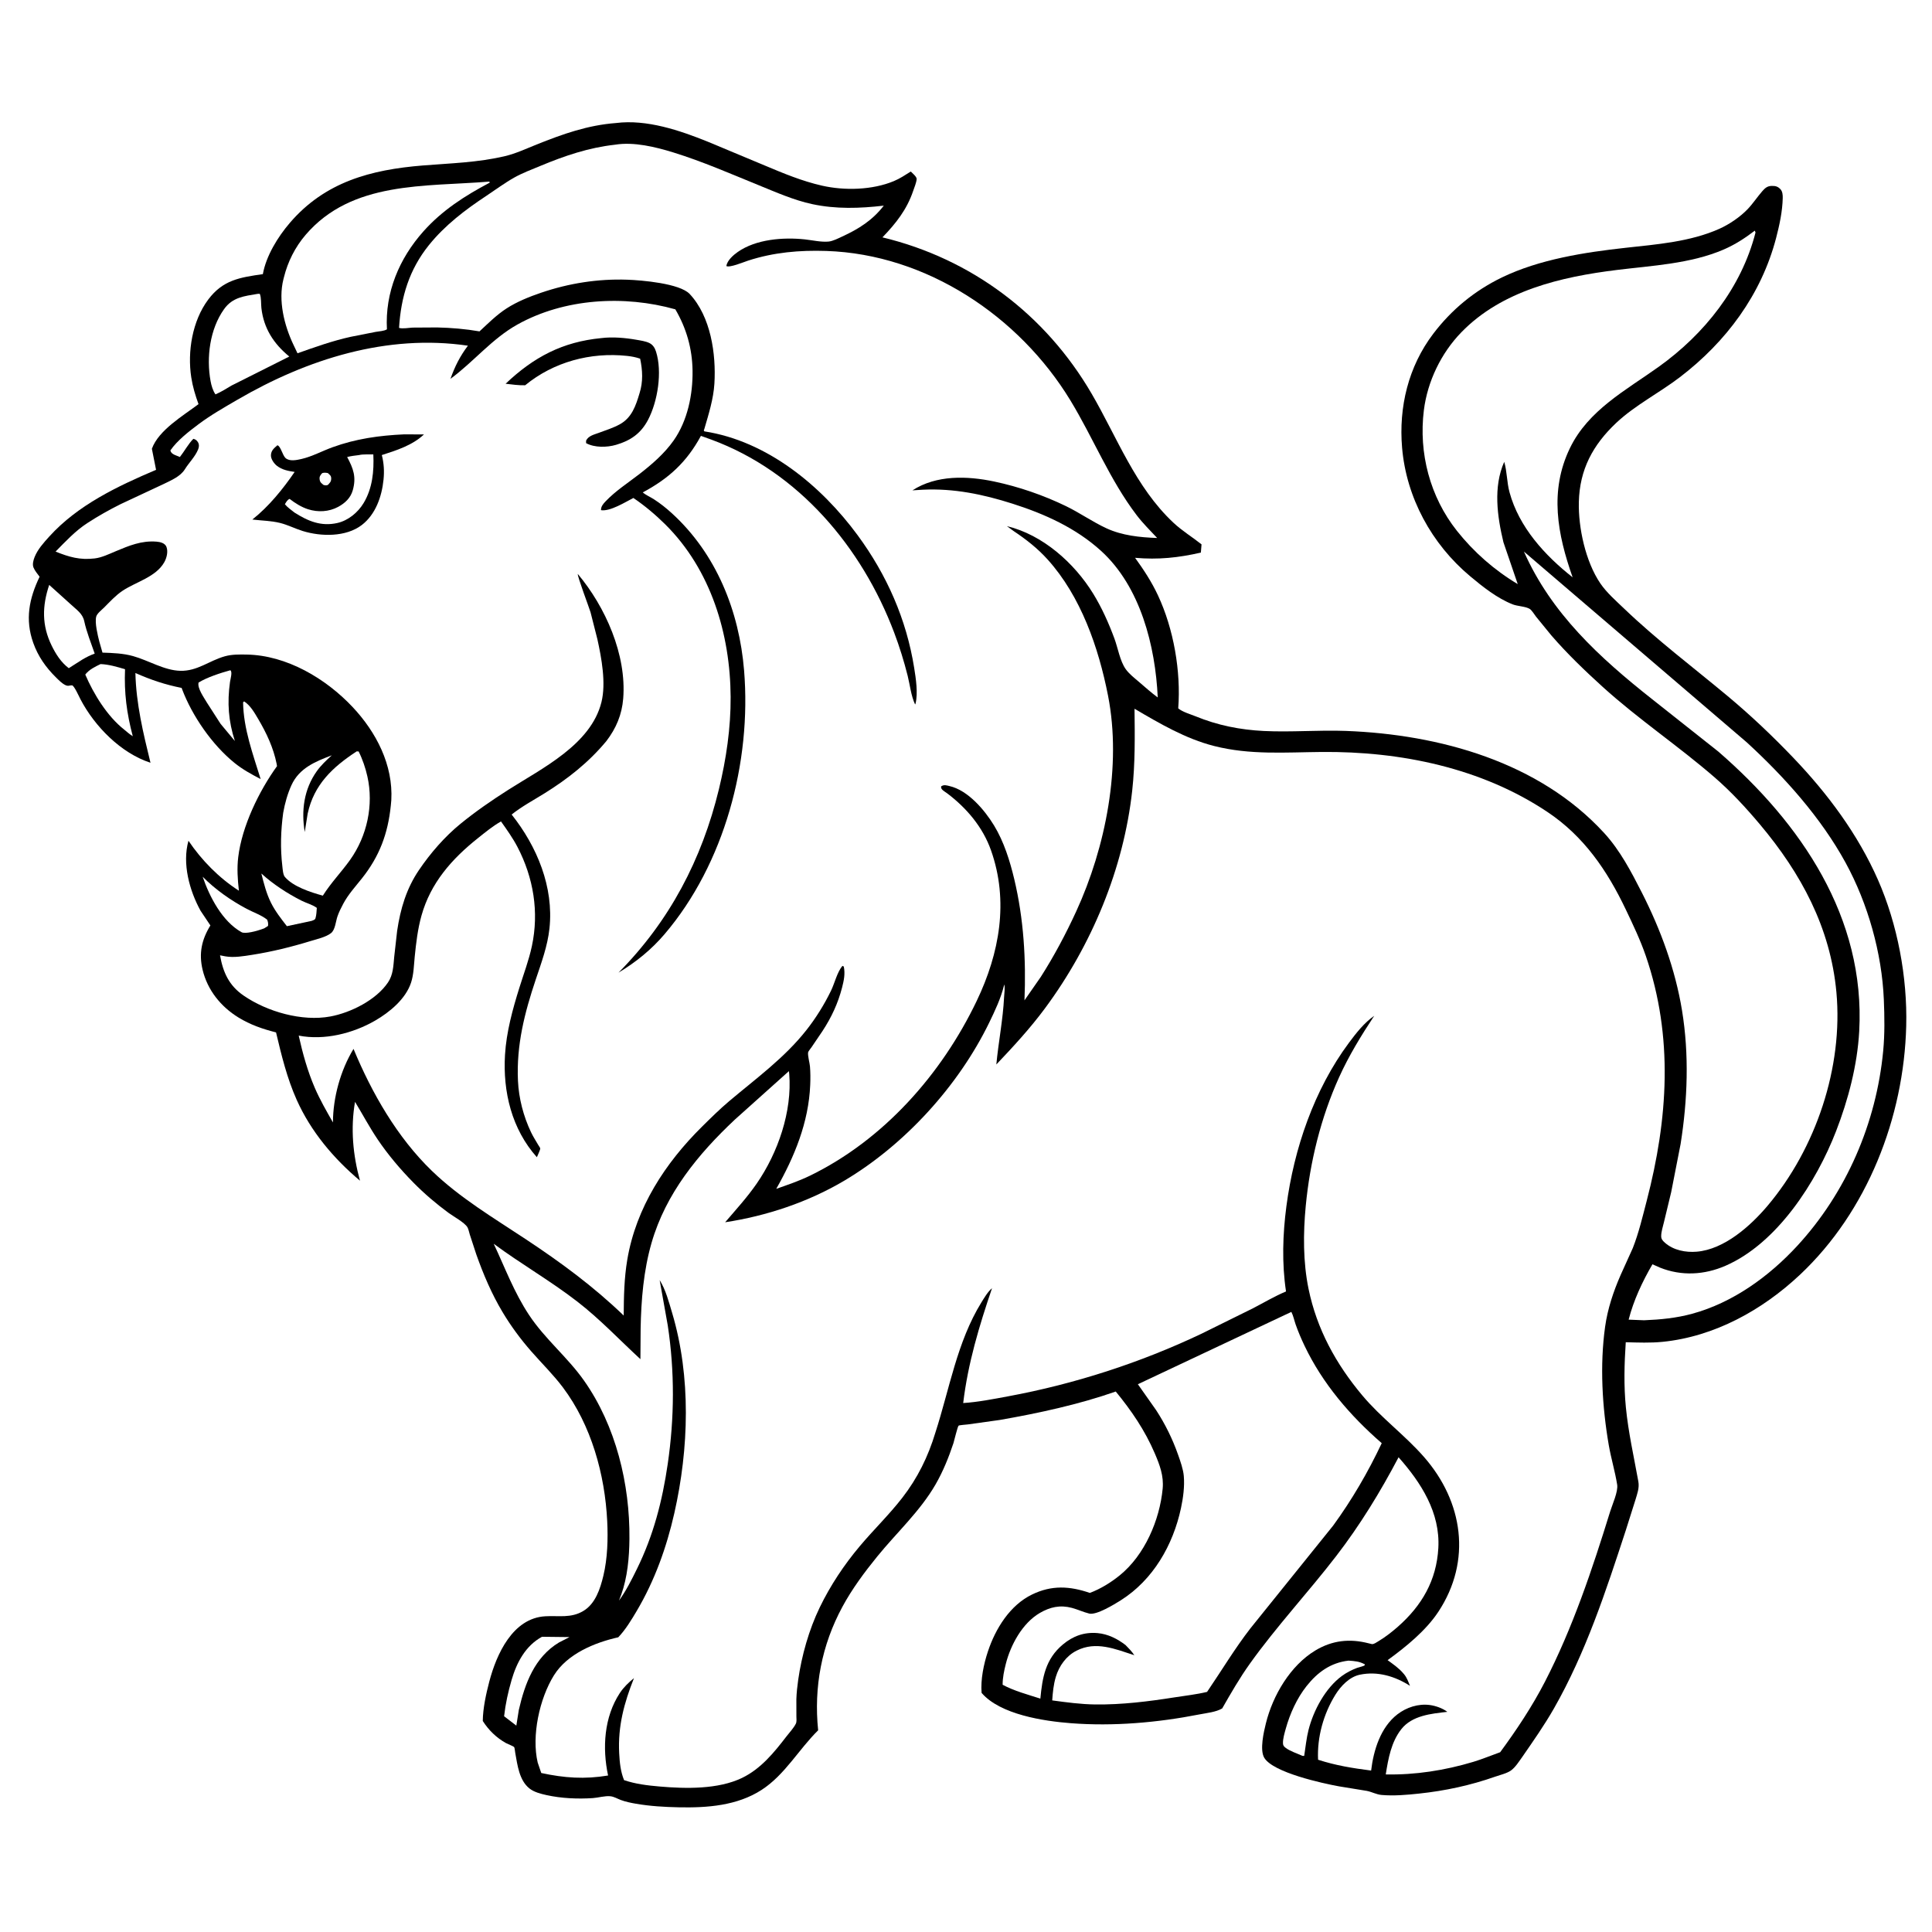 <svg version="1.1" xmlns="http://www.w3.org/2000/svg" style="display: block;" viewBox="0 0 2048 2048" width="1024" height="1024">
<path transform="translate(0,0)" fill="rgb(255,255,255)" d="M -0 -0 L 2048 0 L 2048 2048 L -0 2048 L -0 -0 z"/>
<path transform="translate(0,0)" fill="rgb(0,0,0)" d="M 652.946 130.417 C 685.584 126.285 720.709 138.253 750.496 150.293 L 810.796 175.48 C 830.584 183.813 850.361 192.039 871.378 196.803 C 895.273 202.219 924.72 201.514 947.616 191.939 C 953.926 189.301 959.708 185.463 965.473 181.823 C 967.208 183.617 971.849 187.375 971.694 189.79 C 971.453 193.52 969.245 198.689 968.035 202.271 C 961.331 222.123 949.802 236.704 935.435 251.608 C 1029.94 274.389 1108.4 333.499 1157.3 417.535 C 1184.39 464.092 1203.65 516.399 1243.82 554.055 C 1253.13 562.776 1263.79 569.194 1273.67 577.045 L 1272.97 585.776 C 1248.92 591.241 1227.86 593.457 1203.23 591.306 C 1212.47 604.069 1220.75 616.712 1227.45 631.02 C 1244.13 666.64 1251.97 711.689 1248.97 750.887 C 1253.46 754.725 1261.95 757.09 1267.48 759.358 C 1290.68 768.864 1314.55 773.626 1339.55 774.871 C 1368.57 776.317 1397.74 773.711 1426.83 774.812 C 1526.11 778.571 1631.54 807.728 1700.6 883.151 C 1717.4 901.502 1729.22 924.166 1740.44 946.211 C 1760.4 985.451 1775.86 1027.53 1783.01 1071.1 C 1790.68 1117.9 1788.91 1166.02 1781.5 1212.73 L 1771.52 1263.74 L 1763.93 1295.24 C 1762.85 1299.9 1760.92 1305.62 1760.92 1310.37 C 1760.91 1313.46 1762.52 1315.23 1764.78 1317.25 C 1773.83 1325.35 1786.91 1327.84 1798.67 1326.84 C 1827.81 1324.37 1855.47 1299.71 1873.54 1278.35 C 1924.96 1217.55 1953.98 1131.2 1946.66 1051.75 C 1940.36 983.364 1909.17 925.752 1865.66 873.966 C 1850.81 856.303 1834.95 839.114 1817.5 823.992 C 1779.08 790.691 1736.61 762.291 1698.93 728.131 C 1679.95 710.924 1661.24 692.934 1644.48 673.549 L 1628.27 653.69 C 1626.58 651.521 1623.79 646.871 1621.57 645.47 C 1617.38 642.82 1608.57 642.649 1603.5 640.659 C 1587.04 634.193 1571.64 621.928 1558.23 610.682 C 1517.57 576.584 1490.78 527.482 1486.27 474.553 C 1482.6 431.422 1492.91 388.557 1519.31 353.786 C 1538.74 328.181 1563.06 308.173 1592.05 294.126 C 1631.82 274.861 1679.94 267.43 1723.47 262.651 C 1756.55 259.018 1791.82 256.29 1822.54 242.565 C 1833.06 237.861 1844.36 230.197 1852.38 221.905 C 1858.08 216.006 1862.65 208.927 1868.04 202.74 C 1870.84 199.542 1873.3 197.23 1877.74 197.098 C 1881.87 196.975 1884.45 197.496 1887.36 200.593 C 1889.59 202.964 1889.84 206.865 1889.77 209.912 C 1889.46 224.063 1886.33 238.566 1882.76 252.247 C 1867.02 312.461 1829.75 362.397 1780.75 399.836 C 1759.1 416.38 1733.01 429.677 1713.29 448.262 C 1688.53 471.603 1674.46 497.677 1673.64 532.153 C 1673 559.381 1680.73 595.287 1696.35 618.319 C 1703.08 628.244 1713 636.864 1721.63 645.135 C 1756.3 678.356 1794.5 707.107 1831.29 737.795 C 1855.93 758.341 1878.93 780.172 1901.09 803.353 C 1937.38 841.325 1969.47 884.339 1990.72 932.647 C 2011.51 979.93 2021.98 1035.95 2020.67 1087.6 C 2018.22 1184.49 1979.45 1284.12 1908.14 1351.17 C 1868.25 1388.68 1817.52 1416.86 1762.45 1422.39 C 1749.54 1423.69 1736.32 1423.16 1723.37 1422.81 C 1721.84 1445.99 1721.22 1468.66 1723.49 1491.83 C 1726.12 1518.57 1731.98 1544.18 1736.72 1570.5 C 1737.94 1577.31 1735.56 1583.32 1733.67 1589.75 L 1723.47 1622 C 1702.41 1686.43 1680.92 1752.04 1647.17 1811.15 C 1636.99 1828.97 1625.27 1845.63 1613.62 1862.5 C 1610.29 1867.13 1606.37 1873.41 1601.76 1876.73 C 1597.4 1879.88 1590.16 1881.51 1585.07 1883.3 C 1558.64 1892.6 1531.88 1898.35 1504.04 1901.3 C 1491.23 1902.66 1477.53 1903.88 1464.64 1902.74 C 1458.88 1902.23 1454.33 1899.47 1448.8 1898.4 L 1419.34 1893.59 C 1402.02 1890.44 1349.34 1878.96 1340.13 1863.25 C 1335.23 1854.88 1339.63 1836 1341.88 1826.88 C 1349.19 1797.23 1367.8 1765.48 1394.44 1749.5 C 1412.3 1738.78 1430.81 1736.79 1450.83 1741.98 L 1454.38 1742.83 C 1456.62 1742.88 1459.01 1741.07 1460.89 1739.95 C 1468.25 1735.58 1475.37 1730.05 1481.8 1724.4 C 1507.28 1701.97 1522.76 1675.25 1524.69 1641.02 C 1526.81 1603.47 1506.45 1571.74 1482.54 1544.77 C 1463.18 1581.52 1441.75 1616.61 1416.37 1649.56 C 1386.64 1688.16 1353.35 1723.79 1324.96 1763.5 C 1314.08 1778.71 1304.85 1794.79 1295.58 1811 C 1289.02 1814.93 1278.91 1815.88 1271.5 1817.34 C 1227.13 1826.06 1180.26 1830.15 1135.09 1826.66 C 1106.51 1824.45 1060.26 1817.55 1040.53 1794.52 C 1039.37 1780.39 1042.79 1763.94 1047.26 1750.51 C 1055.27 1726.4 1070.52 1701.66 1093.98 1690.26 C 1114.78 1680.15 1133.91 1681.23 1155.28 1688.56 C 1166.64 1684.29 1177.71 1677.47 1187.1 1669.82 C 1213.41 1648.39 1229.29 1611.46 1232.47 1578.11 C 1233.77 1564.47 1229.35 1552.85 1224.06 1540.5 C 1213.66 1516.23 1199.44 1495.43 1182.75 1475.07 C 1143.24 1488.9 1101.11 1497.98 1059.92 1505.2 L 1026 1509.94 C 1024.78 1510.09 1016.8 1510.7 1016.19 1511.23 C 1014.99 1512.28 1011.5 1527.37 1010.68 1529.83 C 1005.67 1544.89 999.698 1559.72 991.764 1573.5 C 975.416 1601.9 950.441 1624.69 929.911 1649.95 C 916.346 1666.64 903.217 1684.32 892.986 1703.26 C 870.944 1744.04 862.556 1788.38 867.268 1834.2 C 846.595 1854.51 832.07 1881.34 807.349 1897.35 C 781.45 1914.13 749.662 1916.44 719.579 1915.82 C 704.303 1915.5 689.236 1914.63 674.156 1912.04 C 668.811 1911.12 663.084 1909.96 658 1908.04 C 654.454 1906.7 650.824 1904.48 647 1904.1 C 641.159 1903.5 634.305 1905.67 628.354 1906.06 C 612.309 1907.12 595.041 1906.36 579.265 1902.86 C 573.232 1901.52 566.159 1899.75 561.242 1895.85 C 550.411 1887.25 548.546 1871.15 546.237 1858.48 C 546.056 1857.49 545.53 1852.65 545.078 1852.08 C 544.191 1850.97 538.107 1848.71 536.5 1847.82 C 526.312 1842.17 517.99 1834.08 511.765 1824.3 C 511.897 1810.9 515.251 1795.58 518.654 1782.61 C 526.233 1753.71 543.397 1715.3 578 1713.32 C 592.544 1712.48 605.151 1715.57 618.377 1707.68 C 631.182 1700.05 636.294 1684.1 639.607 1670.31 C 644.004 1652 644.598 1631.3 643.671 1612.48 C 641.232 1562.94 626.787 1510.79 596.745 1470.77 C 586.508 1457.14 574.224 1445.15 563.013 1432.33 C 551.714 1419.41 541.502 1405.57 532.692 1390.83 C 521.2 1371.6 512.35 1350.82 504.899 1329.74 L 497.999 1308.66 C 497.312 1306.53 496.626 1302.84 495.53 1300.99 C 492.527 1295.93 480.533 1289.41 475.5 1285.71 C 462.325 1276.02 449.808 1265.35 438.324 1253.7 C 424.476 1239.65 411.212 1223.99 400.207 1207.64 C 391.6 1194.84 384.346 1181.17 376.339 1168 C 371.489 1196.03 374.077 1224.33 381.6 1251.58 C 353.557 1227.99 329.545 1199.49 314.5 1165.86 C 304.28 1143.02 298.355 1118.66 292.622 1094.4 C 278.437 1090.8 265.362 1086.31 252.811 1078.61 C 234.074 1067.12 219.93 1049.56 214.763 1028 C 210.597 1010.62 213.787 996.002 223.019 981.009 L 212.58 965.403 C 200.839 944.068 192.954 915.403 199.787 891.243 C 213.623 911.803 232.33 930.846 253.243 944.181 C 251.912 932.233 251.084 920.583 252.53 908.585 C 256.466 875.925 274.485 838.676 293.639 812.152 L 293.275 809.83 C 289.878 792.664 282.448 776.942 273.604 761.998 C 269.622 755.272 265.457 747.889 258.818 743.5 L 257.682 744.5 C 258.103 772.525 268.104 799.326 276.275 825.811 C 266.613 820.836 257.229 815.68 248.731 808.832 C 224.96 789.677 203.647 758.843 192.974 730.441 L 192.527 729.225 C 174.785 725.673 160.14 720.745 143.532 713.415 C 144.284 745.98 151.822 777.068 159.521 808.552 C 128.13 798.364 100.371 770.003 85.361 741.377 C 84.063 738.901 78.559 726.614 76.388 726.5 C 73.662 726.357 72.584 727.693 69.6 726.355 C 65.733 724.621 62.277 720.953 59.279 718.01 C 48.589 707.514 40.315 695.704 35.27 681.524 C 26.406 656.611 30.859 634.55 41.974 611.356 C 39.763 608.387 36.899 605.013 35.5 601.575 C 34.135 598.22 35.409 593.687 36.691 590.469 C 39.952 582.28 46.364 575.222 52.196 568.784 C 82.476 535.355 124.579 515.414 165.433 498.031 L 161.005 475.719 C 168.004 456.015 194.337 440.55 210.435 428.398 C 207.053 419.124 204.253 409.807 202.745 400.034 C 198.536 372.743 203.852 340.132 220.692 317.595 C 236.297 296.709 254.389 294.07 278.644 290.596 C 282.136 271.147 294.472 251.186 307.147 236.369 C 344.433 192.784 393.12 179.875 448.223 175.41 C 477.818 173.013 506.398 172.367 535.494 165.458 C 546.906 162.748 558.015 157.514 568.884 153.168 C 596.738 142.032 622.754 132.735 652.946 130.417 z"/>
<path transform="translate(0,0)" fill="rgb(255,255,255)" d="M 244.142 710.5 C 246.653 711.98 244.221 719.955 243.798 722.989 C 240.739 744.921 242.151 764.476 248.983 785.507 L 233.796 767.267 L 219.402 744.899 C 216.508 739.862 208.901 729.483 210.5 723.53 C 219.689 717.886 233.586 713.423 244.142 710.5 z"/>
<path transform="translate(0,0)" fill="rgb(255,255,255)" d="M 214.833 929.36 C 228.176 942.918 244.631 954.417 261.401 963.367 C 268.462 967.136 276.935 969.901 283.173 974.878 C 284.206 977.388 284.365 978.799 284.139 981.5 L 280.129 984.061 L 276.783 985.269 C 272.677 986.7 260.033 990.376 256.03 988.149 C 235.595 976.778 222.055 950.533 214.833 929.36 z"/>
<path transform="translate(0,0)" fill="rgb(255,255,255)" d="M 277.045 925.964 C 289.529 937.329 304.281 946.902 319.289 954.583 C 324.468 957.233 331.267 958.98 335.845 962.392 C 335.525 965.966 335.485 969.96 334.417 973.391 C 333.844 975.235 332.146 975.361 330.5 976.13 L 304.118 981.799 C 298.03 973.964 291.723 965.913 287.276 957.001 C 282.381 947.194 279.707 936.537 277.045 925.964 z"/>
<path transform="translate(0,0)" fill="rgb(255,255,255)" d="M 574.542 1735.05 L 603.714 1735.38 L 592.5 1741.12 C 566.671 1756.71 556.416 1784.57 549.983 1812.57 L 547.333 1829.23 L 534.369 1819.3 C 535.84 1806.16 538.639 1793.42 542.343 1780.73 C 547.751 1762.2 557.107 1744.57 574.542 1735.05 z"/>
<path transform="translate(0,0)" fill="rgb(255,255,255)" d="M 106.589 703.952 C 115.337 704.292 124.206 706.912 132.54 709.413 C 131.505 734.492 134.315 756.068 140.747 780.422 C 137.473 778.447 134.551 775.789 131.594 773.371 C 113.683 759.249 99.301 735.805 90.394 715.075 C 94.497 709.717 100.672 706.818 106.589 703.952 z"/>
<path transform="translate(0,0)" fill="rgb(255,255,255)" d="M 1429.51 1760.34 C 1436.29 1760.83 1440.74 1761.04 1446.81 1764.28 C 1446.71 1764.64 1446.78 1765.12 1446.5 1765.36 C 1445.41 1766.31 1440.13 1767.42 1438.5 1768.05 C 1432.87 1770.21 1427.32 1773.02 1422.46 1776.59 C 1404.93 1789.47 1392.34 1813.1 1387.08 1833.82 C 1384.8 1842.79 1383.95 1852.23 1382.5 1861.36 L 1380.5 1861.25 C 1375 1858.68 1367.23 1856.28 1362.58 1852.57 C 1360.87 1851.21 1360.1 1850.21 1360.01 1848 C 1359.83 1843.29 1361.68 1837.11 1362.96 1832.5 C 1367.38 1816.62 1374.74 1800.28 1385.01 1787.32 C 1396.63 1772.64 1410.62 1762.51 1429.51 1760.34 z"/>
<path transform="translate(0,0)" fill="rgb(255,255,255)" d="M 52.157 620.036 L 75.5 641.069 C 81.171 646.424 87.54 650.332 89.28 658.395 C 91.769 669.926 96.51 681.691 100.391 692.847 C 95.616 694.55 91.551 696.638 87.217 699.199 L 72.892 708.297 C 64.719 702.119 59.271 693.558 54.809 684.472 C 44.218 662.905 44.664 642.416 52.157 620.036 z"/>
<path transform="translate(0,0)" fill="rgb(255,255,255)" d="M 273.122 311.5 L 275.373 311.424 C 277.13 315.704 276.57 321.849 277.09 326.517 C 279.485 348.012 290.164 364.48 306.671 377.94 L 245.5 408.667 C 239.906 412.008 234.392 415.498 228.385 418.058 C 225.588 413.925 224.101 408.817 223.209 403.938 C 218.627 378.901 222.419 348.899 237.5 327.722 C 246.558 315.002 258.876 313.949 273.122 311.5 z"/>
<path transform="translate(0,0)" fill="rgb(255,255,255)" d="M 378.058 796.5 L 380.152 796.558 C 384.297 804.792 387.455 814.142 389.467 823.132 C 396.26 853.491 389.088 886.228 371.142 911.463 C 361.843 924.539 350.907 935.647 342.228 949.428 C 329.441 945.889 310.682 939.962 301.885 929.467 C 299.976 927.19 299.643 921.157 299.296 918.222 C 297.053 899.255 297.619 880.501 300.198 861.605 C 301.958 851.663 304.759 841.551 308.94 832.345 C 317.156 814.25 334.281 807.226 351.718 800.668 C 346.01 805.842 340.209 811.291 335.737 817.597 C 322.186 836.703 319.225 859.326 323.039 881.989 L 326.139 862.5 C 332.814 831.559 352.735 813.104 378.058 796.5 z"/>
<path transform="translate(0,0)" fill="rgb(255,255,255)" d="M 518.73 192.5 C 519.14 192.843 518.855 192.554 519 193.687 C 492.819 207.52 468.821 222.874 448.945 245.146 C 423.13 274.072 408.023 310.051 410.169 349.079 C 407.234 350.979 401.812 351.163 398.227 351.814 L 372 356.99 C 352.701 361.197 333.964 367.925 315.359 374.477 L 311.018 365.351 C 301.254 344.808 294.748 318.576 300.448 295.969 L 300.957 294 C 305.061 277.432 312.811 261.989 323.931 249 C 373.062 191.608 450.454 198.125 518.73 192.5 z"/>
<path transform="translate(0,0)" fill="rgb(255,255,255)" d="M 1615.41 584.682 L 1851.65 786.927 C 1891.66 823.61 1930.38 866.858 1956.45 914.594 C 1980.06 957.829 1994.89 1010.3 1996.94 1059.58 C 1997.69 1077.58 1997.97 1096.21 1996.25 1114.16 C 1988.96 1190.51 1957.23 1264.16 1905.16 1320.65 C 1875.22 1353.13 1836.87 1380.9 1793.8 1392.63 C 1776.88 1397.24 1760.2 1398.83 1742.76 1399.54 L 1726.43 1398.88 C 1731.67 1378.35 1741.03 1358.46 1751.66 1340.19 L 1759.73 1343.76 C 1782.51 1352.85 1806.68 1351.51 1829 1341.81 C 1884.06 1317.87 1925.46 1252.9 1946.29 1199.14 C 1959.21 1165.81 1968.85 1129.1 1970.84 1093.27 C 1977.52 972.471 1909.07 872.657 1821.45 796.661 L 1751.04 740.932 C 1695.61 697.131 1644.52 650.373 1615.41 584.682 z"/>
<path transform="translate(0,0)" fill="rgb(255,255,255)" d="M 1860.16 244.5 L 1860.91 246.5 C 1845.96 304.971 1806.77 354.154 1758.26 388.852 C 1723.39 413.79 1683.66 434.741 1664.19 475.018 C 1642.18 520.561 1650.97 566.426 1667.06 611.995 C 1637.58 588.772 1610.24 558.885 1600.15 521.818 C 1597.25 511.136 1597.61 500.055 1594.54 489.566 C 1582.74 516.208 1587.13 547.381 1593.69 574.78 L 1608.86 619.167 C 1584.2 604.489 1562.26 585.223 1544.41 562.724 C 1515.86 526.742 1503.69 480.271 1509.36 434.845 C 1513.18 404.308 1527.65 374.299 1549.1 352.222 C 1592.07 307.991 1654.72 293.469 1713.98 286.166 C 1751.3 281.566 1792.23 279.589 1827.13 264.526 C 1839.21 259.311 1849.75 252.461 1860.16 244.5 z"/>
<path transform="translate(0,0)" fill="rgb(255,255,255)" d="M 1368.88 1390.67 C 1370.93 1394.55 1371.97 1399.79 1373.44 1403.99 C 1376.17 1411.75 1379.36 1419.21 1382.9 1426.63 C 1402.09 1466.87 1431.31 1500.81 1464.69 1529.82 C 1450.3 1560.35 1433.09 1589.92 1413.2 1617.2 L 1325.61 1725.97 C 1308.76 1747.7 1294.98 1770.86 1279.55 1793.47 C 1268.24 1796.21 1256.49 1797.47 1245 1799.28 C 1217.35 1803.64 1189.05 1807.15 1161 1806.8 C 1145.69 1806.61 1130.53 1804.55 1115.39 1802.49 C 1115.97 1794.11 1116.78 1785.56 1119.23 1777.5 C 1122.75 1765.87 1130.2 1755.37 1141.19 1749.78 C 1161.79 1739.29 1182.13 1748.04 1202.46 1754.6 C 1199.72 1750.57 1196.56 1747.28 1193.15 1743.84 C 1184.51 1737.23 1174.53 1732.13 1163.5 1731.16 C 1149.3 1729.92 1137.45 1734.21 1126.61 1743.29 C 1108.22 1758.69 1104.97 1778.1 1102.82 1800.6 C 1089.6 1796.35 1075.04 1792.49 1062.83 1785.92 C 1062.83 1778.32 1064.34 1771.18 1066.19 1763.85 C 1071.3 1743.67 1083.75 1720.61 1102.19 1709.85 C 1113.13 1703.47 1123.78 1701.11 1136.23 1704.42 C 1142.48 1706.09 1148.31 1708.9 1154.63 1710.45 C 1162.3 1712.33 1181.23 1700.69 1187.96 1696.45 C 1222.34 1674.77 1243.5 1637.9 1251.9 1598.62 C 1254.23 1587.72 1255.83 1575.7 1254.87 1564.58 C 1254.26 1557.41 1251.26 1549.05 1248.87 1542.23 C 1243.02 1525.54 1235.21 1509.66 1225.56 1494.84 L 1206.19 1467.34 L 1368.88 1390.67 z"/>
<path transform="translate(0,0)" fill="rgb(255,255,255)" d="M 1202.64 751.305 C 1229.4 767.01 1256.71 783.102 1287.06 790.803 C 1325.17 800.473 1362.34 797.464 1401.1 797.115 C 1484.53 796.363 1570.45 813.923 1640.57 860.871 C 1679.08 886.658 1703.76 922.846 1723.43 964.165 C 1731.05 980.17 1738.87 996.538 1744.63 1013.31 C 1774.08 1099.06 1768.12 1186.31 1745.61 1272.8 C 1741.26 1289.5 1737.17 1306.92 1730.84 1323 L 1717.94 1351.54 C 1710.23 1369.17 1704.15 1387.33 1701.48 1406.43 C 1695.78 1447.28 1698.37 1491.4 1705.38 1531.95 C 1707.81 1545.97 1712.03 1559.82 1714.26 1573.77 C 1715.44 1581.15 1709.18 1594.67 1706.87 1602.15 C 1688.01 1663.18 1667.03 1725.83 1637.71 1782.68 C 1624.16 1808.95 1607.74 1833.62 1590.25 1857.42 C 1580.77 1860.78 1571.46 1864.73 1561.82 1867.62 C 1531.81 1876.64 1500.31 1881.62 1468.96 1880.96 C 1471.6 1864.27 1474.73 1846.56 1485.51 1832.92 C 1496.91 1818.51 1517.13 1816.53 1534.24 1814.63 C 1529.2 1810.79 1521.9 1808.23 1515.63 1807.39 C 1503.52 1805.77 1490.94 1809.85 1481.37 1817.22 C 1463.4 1831.05 1456.01 1855.36 1453.45 1876.86 C 1433.88 1874.35 1416.02 1871.5 1397.22 1865.39 C 1396.06 1841.51 1402.96 1816.88 1415.5 1796.6 C 1421.19 1787.4 1430.36 1777.6 1441.43 1775.27 C 1460.33 1771.29 1478.81 1776.94 1494.63 1787.04 C 1492.93 1782.84 1491.35 1778.35 1488.43 1774.83 L 1487.5 1773.76 C 1482.77 1768.19 1476.78 1764.14 1470.92 1759.83 C 1490.24 1745.82 1511.58 1728.52 1524.81 1708.4 C 1560.32 1654.43 1551.02 1591.72 1509.31 1544.23 C 1489.04 1521.16 1463.95 1502.85 1444.19 1479.3 C 1416.21 1445.96 1395.88 1408.98 1387.1 1366.2 C 1381.25 1337.75 1381.38 1307.28 1384.13 1278.46 C 1388.56 1231.9 1400.16 1184.62 1419.5 1141.93 C 1429.95 1118.86 1442.81 1097.93 1456.73 1076.81 C 1446.1 1084.18 1437.56 1095.13 1429.91 1105.42 C 1393.05 1154.99 1371.64 1217.74 1363.64 1278.63 C 1359.71 1308.49 1358.76 1339.14 1363.23 1369 C 1351.23 1374.01 1339.77 1380.86 1328.21 1386.84 L 1273.81 1413.72 C 1208.97 1444.56 1139.08 1467.14 1068.51 1480.18 C 1052.79 1483.08 1037 1486.25 1021.03 1487.29 C 1026.09 1444.94 1037.94 1405.78 1051.58 1365.56 C 1047.11 1369.28 1043.3 1375.79 1040.26 1380.71 C 1014.56 1422.37 1006.46 1472.57 991.544 1518.63 C 983.847 1544.1 972.726 1566.78 956.371 1587.83 C 942.422 1605.79 925.974 1621.67 911.362 1639.06 C 894.691 1658.89 880.232 1680.61 868.946 1703.94 C 857.537 1727.53 849.805 1754.9 846.108 1780.8 C 845.144 1787.55 844.407 1794.4 844.175 1801.23 L 844.207 1819.36 C 844.217 1821.66 844.692 1825.02 843.662 1827.12 C 841.415 1831.71 836.821 1836.59 833.689 1840.66 C 820.52 1857.81 806.539 1875.02 786.678 1884.63 C 761.355 1896.88 727.001 1896.18 699.328 1893.78 C 686.488 1892.67 673.785 1891.19 661.53 1887.01 C 657.795 1877.84 656.89 1868.37 656.369 1858.57 C 654.847 1829.95 661.617 1805.12 672.035 1778.88 C 666.432 1783.47 661.073 1788.57 657.075 1794.65 C 640.233 1820.25 638.388 1853.01 644.59 1882.11 C 619.68 1886.25 598.365 1884.75 573.764 1879.46 L 569.981 1868.4 C 563.306 1840.05 571.878 1800.59 587.143 1776 C 601.33 1753.15 630.249 1741.23 655.393 1735.59 C 663.057 1727.6 669.273 1717.25 674.913 1707.74 C 693.908 1675.7 706.6 1640.33 714.807 1604.07 C 730.296 1535.63 732.685 1459.51 712.51 1391.79 C 709.105 1380.37 705.634 1367.04 699.272 1356.98 L 707.842 1404.94 C 715.27 1453.85 714.966 1502.89 707.825 1551.83 C 702.103 1591.03 692.777 1627.31 675.236 1663.02 C 669.631 1674.43 663.639 1686.47 656.102 1696.72 L 658.48 1690.57 C 665.176 1671.88 667.033 1651 667.225 1631.3 C 667.792 1573.23 652.85 1511.39 619.086 1463.48 C 601.5 1438.52 577.706 1419.48 560.791 1393.9 C 544.848 1369.79 535.532 1344.36 523.367 1318.46 C 552.253 1339.86 583.555 1357.73 612.061 1379.8 C 636.142 1398.45 656.568 1420.22 678.865 1440.77 L 679.094 1408.5 C 679.65 1377.95 682.183 1346.96 690.676 1317.49 C 705.743 1265.2 739.986 1223.44 778.983 1186.81 L 836.278 1135.44 L 836.61 1138.32 C 839.849 1178.28 824.621 1222.11 802.089 1254.71 C 792.076 1269.19 780.122 1282.28 768.69 1295.64 C 812.624 1288.97 856.734 1274.27 895.039 1251.53 C 959.091 1213.49 1015.96 1151.08 1048.53 1084.17 C 1054.66 1071.57 1060.86 1058.46 1064.25 1044.82 L 1064.56 1043.53 C 1065.52 1047.19 1064.56 1053.14 1064.37 1056.97 C 1063.18 1081.04 1058.41 1104.49 1056.16 1128.39 C 1074.23 1109.38 1092.06 1090.01 1107.69 1068.91 C 1157.19 1002.1 1191.15 920.74 1200.2 837.96 C 1203.36 809.101 1202.99 780.271 1202.64 751.305 z"/>
<path transform="translate(0,0)" fill="rgb(255,255,255)" d="M 651.92 153.394 C 671.923 150.122 694.876 155.754 713.875 161.629 C 744.63 171.14 774.657 184.292 804.474 196.423 C 822.727 203.848 841.566 212.21 860.883 216.361 C 886.207 221.803 911.346 220.933 936.855 217.993 C 924.842 233.493 910.466 242.585 892.737 250.755 C 888.55 252.684 882.892 255.627 878.332 256.068 C 870.433 256.832 860.999 254.584 853.056 253.746 C 830.251 251.34 801.476 253.527 782.131 267.041 C 777.306 270.412 770.925 275.987 769.944 282 C 773.356 284.085 788.291 277.812 792.941 276.302 C 820.187 267.45 847.508 265.087 876 266.027 C 981.984 269.525 1080.33 335.082 1134.64 424.403 C 1158.97 464.408 1176.46 508.828 1205.03 546.267 C 1211.51 554.758 1219.34 562.483 1226.63 570.285 C 1208.48 569.663 1189.52 567.713 1172.86 560.007 C 1158.2 553.231 1144.67 543.652 1130.05 536.555 C 1106.15 524.957 1080.01 515.953 1054.01 510.456 C 1025.28 504.385 992.657 503.349 967.23 519.793 L 978.164 519.115 C 1011.15 517.526 1042.2 524.008 1073.5 533.983 C 1107.52 544.824 1140.61 559.786 1167.24 584.012 C 1208.91 621.938 1224.75 684.847 1227.26 739.341 C 1220.3 734.202 1213.78 728.351 1207.22 722.722 C 1202.49 718.668 1196.92 714.393 1193.3 709.289 C 1187.19 700.678 1185.04 686.909 1181.34 676.924 C 1175.27 660.501 1168 644.219 1158.81 629.285 C 1138.75 596.669 1105.29 566.856 1067.35 557.723 L 1074.53 562.971 C 1087.77 571.81 1099.79 581.179 1110.5 593.056 C 1145.78 632.171 1164.55 686.452 1174.56 737.406 C 1189.19 811.875 1172.07 898.251 1140.74 966.312 C 1129.86 989.959 1117.32 1013.59 1103.3 1035.52 L 1085.98 1060.42 C 1087.75 1017.32 1085.19 974.052 1075.17 932 C 1070.53 912.542 1064.21 892.263 1053.76 875.072 C 1043.74 858.604 1026.14 837.758 1006.45 833.239 C 1003 832.448 1000.88 831.583 997.75 833.5 C 996.645 836.78 1001.39 838.982 1004.06 840.989 C 1024.67 856.539 1041.8 876.741 1050.5 901.347 C 1069.58 955.283 1059.55 1010.47 1035.38 1060.95 C 998.162 1138.72 936.569 1208.4 858.319 1246.41 C 846.9 1251.95 834.813 1256.02 822.855 1260.23 C 842.188 1226.16 857.169 1189.9 858.858 1150.14 C 859.138 1143.57 859.129 1136.94 858.593 1130.38 C 858.289 1126.67 856.013 1118.67 856.654 1115.47 C 856.872 1114.38 859.638 1111.04 860.356 1109.97 L 871.899 1092.92 C 881.368 1078.47 888.345 1063.53 892.643 1046.82 C 894.567 1039.33 896.06 1032.32 894.456 1024.59 L 893 1023.85 C 887.362 1030.63 884.869 1041.98 880.996 1050 C 873.883 1064.72 864.919 1079.14 854.796 1091.98 C 831.553 1121.47 801.388 1143.29 772.944 1167.29 C 762.916 1175.75 753.513 1185.07 744.183 1194.29 C 705.113 1232.88 674.244 1280.26 664.967 1335.19 C 661.63 1354.94 661.28 1374.56 661.152 1394.53 C 629.097 1363.66 594.373 1338.13 557.349 1313.63 C 523.27 1291.08 487.388 1269.73 457.841 1241.19 C 421.105 1205.72 394.127 1158.69 374.745 1111.87 C 360.928 1134.62 353.03 1163.35 352.932 1189.82 C 346.077 1177.79 339.131 1165.77 333.64 1153.04 C 325.994 1135.3 320.832 1116.6 316.637 1097.78 C 343.807 1103.08 374.102 1095.51 397.69 1081.87 C 413.085 1072.97 430.113 1058.92 435.777 1041.5 C 438.578 1032.88 438.723 1023.15 439.617 1014.17 C 441.072 999.555 442.8 984.884 446.752 970.696 C 456.46 935.847 479.008 910.433 506.689 888.417 C 514.507 882.199 522.369 875.668 531.087 870.758 C 537.257 879.483 543.566 888.281 548.516 897.773 C 565.573 930.482 571.542 966.757 563.821 1002.92 C 560.649 1017.78 555.156 1032.33 550.618 1046.83 C 543.414 1069.85 536.779 1093.94 535.327 1118.12 C 532.969 1157.39 542.447 1196.83 569.109 1226.7 C 569.8 1224.87 572.827 1218.85 572.668 1217.3 C 572.61 1216.72 570.852 1214.2 570.55 1213.68 C 567.924 1209.19 565.096 1204.8 562.858 1200.09 C 554.857 1183.25 549.922 1164.3 549.064 1145.66 C 547.318 1107.71 556.055 1073.67 568.025 1038 C 573.952 1020.33 580.439 1002.86 582.447 984.211 C 587.172 940.331 569.297 897.33 542.376 863.442 C 552.988 854.936 565.51 848.247 577.069 841.061 C 601.907 825.62 624.086 808.127 642.807 785.552 C 653.166 772.004 659.254 757.519 660.62 740.5 C 664.347 694.07 641.779 643.275 612.463 608.405 C 612.106 611.354 624.229 643.259 626.011 649.067 L 633.254 677.574 C 637.697 697.72 642.584 724.12 637.544 744.362 C 626.354 789.309 574.641 814.405 538.663 837.333 C 521.288 848.405 504.226 860.153 488.25 873.18 C 471.38 886.936 456.336 904.291 444.132 922.27 C 430.78 941.94 424.445 963.398 420.986 986.768 L 417.873 1014.39 C 416.979 1023.82 416.815 1033.24 411.314 1041.39 C 398.715 1060.05 371.92 1073.45 350.269 1077.49 C 320.204 1083.11 283.008 1072.47 258.068 1055.24 C 242.724 1044.65 236.414 1030.69 233.246 1012.67 L 238.863 1013.77 C 248.106 1015.36 258.185 1013.59 267.375 1012.15 C 288.117 1008.9 308.956 1003.77 329.021 997.611 C 335.546 995.607 345.509 993.421 350.913 989.132 C 355.348 985.612 355.908 976.738 357.679 971.551 C 359.263 966.909 361.545 962.399 363.841 958.074 C 369.122 948.123 376.671 939.912 383.639 931.144 C 402.271 907.699 411.213 883.734 414.273 854 L 414.798 848.261 C 416.897 810.802 398.768 776.07 373.812 749.508 C 345.419 719.289 303.804 694.541 261.369 693.863 C 253.67 693.74 245.848 693.603 238.367 695.692 C 221.731 700.336 209.211 711.584 191.062 711.089 C 174.065 710.627 157.426 700.056 141.113 695.5 C 130.452 692.522 119.632 692.182 108.632 691.809 L 105.271 680.067 C 103.592 673.431 100.337 660.231 101.976 653.687 C 102.816 650.333 107.938 646.431 110.375 643.998 C 116.557 637.827 122.524 631.206 129.811 626.318 C 143.98 616.814 165.286 611.739 174.142 595.989 C 176.684 591.468 178.363 584.868 176.488 579.812 C 174.952 575.669 169.852 574.482 165.951 574.168 C 149.971 572.883 136.901 578.39 122.527 584.401 C 115.547 587.32 107.932 591.061 100.374 591.958 C 84.714 593.817 73.292 590.503 58.91 584.699 C 69.463 573.989 79.829 562.8 92.491 554.547 C 103.87 547.131 115.667 540.505 127.811 534.432 L 173.503 513.056 C 181.397 509.153 191.194 505.173 195.967 497.45 C 200.308 490.427 206.847 484.164 209.978 476.5 C 210.97 474.071 211.309 471.392 209.981 469 C 208.758 466.797 207.341 465.786 205 465.155 C 199.853 470.19 195.318 478.615 190.689 484.444 L 185 482.134 C 182.649 480.915 181.31 480.051 180.576 477.5 C 188.018 466.778 200.098 457.469 210.493 449.67 C 223.39 439.995 237.989 431.706 251.925 423.593 C 325.677 380.657 410.338 353.832 496.011 366.441 C 487.503 377.808 482.273 388.192 477.503 401.582 C 502.196 383.483 521.386 359.135 548.5 344.008 C 598.356 316.193 661.682 312.645 715.885 327.907 C 727.64 347.97 733.796 369.516 734.136 392.865 C 734.506 418.201 728.881 445.963 714.045 467 C 704.295 480.825 691.143 492.163 677.858 502.481 C 665.888 511.776 652.531 520.326 642.067 531.331 C 639.415 534.12 636.989 536.832 637.085 540.8 C 646.714 542.389 662.983 532.157 671.394 527.868 C 683.355 535.928 695.066 545.805 705.283 555.944 C 753.575 603.866 774.137 672.111 774.501 738.788 C 774.681 771.72 769.836 804.557 762.101 836.5 C 744.062 910.995 709.72 976.529 655.639 1031.05 C 674.077 1019.97 690.472 1006.69 704.47 990.259 C 768.074 915.585 796.719 807.877 788.768 710.741 C 783.615 647.78 759.277 586.893 712.034 543.909 C 706.149 538.554 699.898 533.58 693.203 529.27 C 689.353 526.791 684.828 524.938 681.363 521.98 C 709.063 507.144 727.922 489.845 743.009 462.039 L 754.097 466.029 C 846.438 500.067 913.714 580.16 947.859 670.578 C 953.503 685.524 958.253 700.817 962.149 716.309 C 964.686 726.401 965.665 737.309 970.042 746.777 L 970.511 745.845 C 973.243 734.562 970.872 719.343 969.069 708 C 960.886 656.508 940.05 609.419 909.201 567.442 C 870.362 514.594 813.004 467.523 746.779 457.282 C 745.69 455.943 746.021 456.805 746.686 454.519 C 751.228 438.913 756.289 423.005 757.289 406.687 C 759.21 375.338 753.495 335.6 731.127 311.666 C 720.608 300.41 680.207 297.03 664.867 296.496 C 633.727 295.414 603.048 300.275 573.594 310.297 C 561.157 314.528 548.098 319.772 537.021 326.92 C 526.512 333.7 517.417 342.793 508.291 351.282 C 493.613 348.725 478.3 347.431 463.4 347.106 L 437.452 347.266 C 433.206 347.462 426.909 348.734 423.011 347.575 C 424.983 314.856 433.848 285.738 454.569 259.952 C 471.574 238.79 493.036 222.484 515.531 207.61 C 525.233 201.195 534.892 193.985 545.012 188.288 C 553.667 183.415 563.638 179.685 572.81 175.869 C 598.761 165.071 623.881 156.538 651.92 153.394 z"/>
<path transform="translate(0,0)" fill="rgb(0,0,0)" d="M 637.371 358.403 C 649.351 356.888 662.88 358.111 674.743 360.192 C 679.087 360.954 684.277 361.678 688.259 363.575 C 692.093 365.402 694.186 368.853 695.428 372.778 C 702.19 394.142 697.236 425.419 686.987 445 C 679.418 459.459 668.507 467.019 653.052 471.539 C 643.417 474.357 630.226 474.658 621.271 469.738 L 621.3 467.007 C 623.879 461.948 629.49 460.778 634.465 458.935 C 641.984 456.149 650 453.639 657.046 449.759 C 669.834 442.717 674.006 429.977 677.932 416.863 C 681.834 404.724 681.173 392.491 678.578 380.214 C 674.213 378.675 669.273 377.751 664.665 377.26 C 625.951 373.142 586.825 383.668 556.704 408.391 C 549.723 408.562 542.876 407.613 535.959 406.788 C 565.82 378.459 596.271 362.39 637.371 358.403 z"/>
<path transform="translate(0,0)" fill="rgb(0,0,0)" d="M 428.424 460.427 L 449.395 460.525 C 437.248 472.02 420.31 477.406 404.743 482.385 C 406.989 491.137 407.462 499.515 406.549 508.5 C 404.744 526.262 398.217 545.252 383.571 556.5 C 366.763 569.407 340.277 568.913 320.858 562.883 C 312.758 560.368 305.029 556.354 296.818 554.327 C 287.424 552.009 277.119 551.888 267.488 550.728 C 284.933 536.927 299.828 518.548 312.337 500.266 C 305.688 499.286 298.928 498.047 293.5 493.741 C 290.459 491.329 287.037 486.585 287.209 482.486 C 287.416 477.537 290.5 475.108 294 472.041 C 297.363 472.485 299.537 482.684 302.626 485.5 C 306.849 489.351 314.378 487.732 319.5 486.567 C 330.653 484.031 341.73 477.993 352.547 474.077 C 377.541 465.028 402.022 461.656 428.424 460.427 z"/>
<path transform="translate(0,0)" fill="rgb(255,255,255)" d="M 341.573 501.5 C 343.799 500.858 345.236 501.076 347.5 501.462 C 349.689 503.477 351.182 504.237 351.082 507.5 C 350.982 510.782 349.585 511.866 347.5 514.099 C 345.491 514.736 344.994 514.538 343 514.098 C 340.807 512.239 339.377 511.506 338.876 508.5 C 338.333 505.246 339.509 503.71 341.573 501.5 z"/>
<path transform="translate(0,0)" fill="rgb(255,255,255)" d="M 380.708 482.378 C 384.68 481.32 391.496 481.87 395.743 481.707 C 396.584 499.551 394.82 517.683 385.441 533.276 C 379.43 543.268 369.077 551.825 357.557 554.407 C 340.261 558.284 326.479 552.405 312.194 543.355 C 308.721 540.6 304.812 537.932 301.991 534.5 C 303.389 532.28 304.456 529.888 307 528.857 C 312.808 533.34 319.453 537.543 326.5 539.813 C 337.008 543.198 348.65 542.594 358.43 537.319 C 365.718 533.388 371.616 527.905 373.931 519.768 C 377.921 505.745 374.553 496.636 367.987 484.464 C 372.182 483.365 376.414 482.908 380.708 482.378 z"/>
</svg>